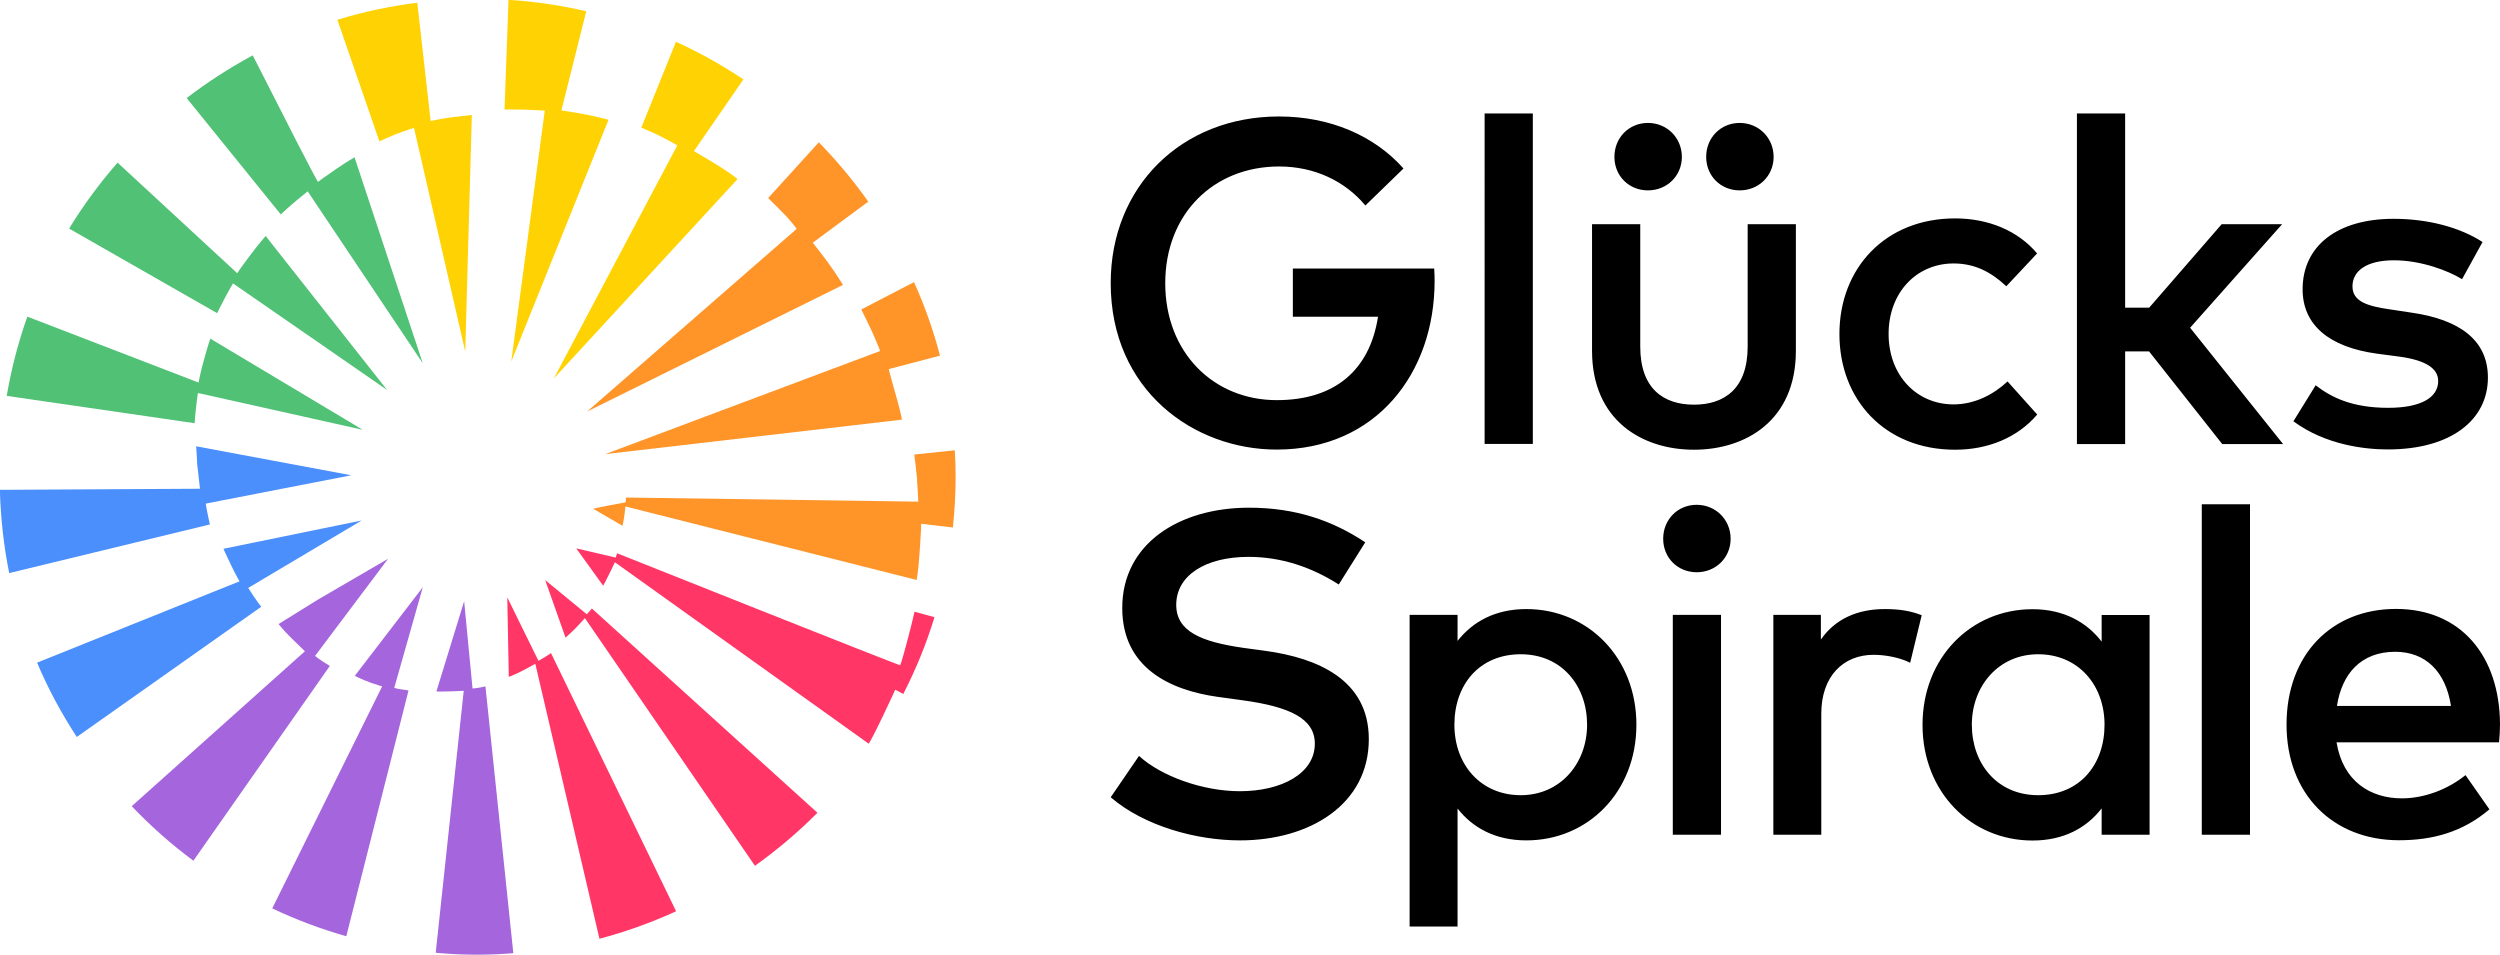 <svg xmlns="http://www.w3.org/2000/svg" viewBox="0 0 182 69.5"><path d="M14.99 36.66l10.58-2.06-11.29-2.11s.08 1.14.07 1.26l.21 1.83-14.57.08c.06 2.07.28 4.09.68 6.06l14.61-3.54c-.26-1.14-.3-1.52-.3-1.52z" fill="#4a8ffb"/><path d="M28.7 50.08l2.08-7.33-4.95 6.45s.45.24 1.15.5c.43.15.84.27.84.27l-8 16.16c1.72.82 3.53 1.5 5.39 2.03l4.53-17.89c-.19-.06-.67-.07-1.04-.19zm-5.77-2.32l5.32-7.08-5.12 2.98-2.85 1.77s.3.4.95 1.04c.75.74.97.94.97.94L9.59 58.69c1.38 1.45 2.88 2.78 4.49 3.97l9.93-14.18c-.79-.47-1.07-.73-1.07-.73z" fill="#a465dd"/><path d="M14.17 30.81c.04-.59.11-1.33.24-2.2l12 2.68-11.1-6.64s-.19.55-.49 1.65c-.25.89-.36 1.55-.36 1.55l-12.47-4.8a34.92 34.92 0 0 0-1.5 5.77l13.69 1.99z" fill="#51c176"/><path d="M18.52 43.49c-.36-.54-.45-.69-.45-.69l8.26-4.91-10.06 2.06s.08.22.59 1.27c.33.69.58 1.1.58 1.1L2.7 48.24c.8 1.9 1.78 3.71 2.89 5.41l13.43-9.48s-.13-.13-.5-.69z" fill="#4a8ffb"/><path d="M34.4 50.12l-.61-6.35-2.02 6.57s.74.02 1.99-.05l-2.04 19.07a32.15 32.15 0 0 0 5.65.03l-2.03-19.42c-.67.15-.95.15-.95.15z" fill="#a465dd"/><path d="M15.8 22.82s.16-.36.62-1.22c.28-.52.54-.97.54-.97l11.22 7.76-8.84-11.21s-.51.58-1.14 1.42c-.73.97-.93 1.29-.93 1.29l-8.71-8.05c-1.31 1.5-2.49 3.1-3.53 4.8l10.78 6.16zm4.64-7.21s.72-.67 1.15-1.02c.42-.34.81-.66.81-.66l8.38 12.52-4.97-15s-.66.39-1.29.82c-.67.45-1.37.97-1.37.97-.15-.17-2.55-4.87-4.75-9.21-1.69.91-3.3 1.95-4.81 3.11l6.86 8.48z" fill="#51c176"/><path d="M28.88 9.75c.72-.28 1.26-.44 1.26-.44l3.73 16.29.48-17.23s-1.05.12-1.34.15c-1.02.14-1.66.29-1.66.29L30.38.2c-2 .25-3.94.66-5.82 1.24l3.06 8.85s.86-.39 1.26-.55z" fill="#ffd203"/><path d="M57.14 15.64c.42.42.86 1.02.86 1.02l-15.26 13.3 18.63-9.22s-.52-.83-.93-1.4c-.52-.73-1.27-1.67-1.27-1.67l4.04-2.99a35.541 35.541 0 0 0-3.6-4.32l-3.69 4.06s.52.5 1.23 1.23z" fill="#ff9428"/><path d="M48.15 9.96c.54.26 1.16.62 1.16.62l-8.99 16.97 13.37-14.51c-.07-.09-.88-.66-1.4-.98-.52-.32-1.77-1.06-1.77-1.06l3.6-5.22a35.05 35.05 0 0 0-4.91-2.74l-2.52 6.25s.92.39 1.46.66z" fill="#ffd203"/><path d="M40.11 47.55c-.26.18-.57.37-.91.56l-2.27-4.62.11 5.79c.54-.22.6-.25 1.13-.52.52-.27.8-.44.8-.44l4.67 20.02c1.93-.51 3.79-1.18 5.58-2l-9.11-18.8z" fill="#ff3666"/><path d="M38.36 7.99c.47.02 1.3.06 1.3.06l-2.44 18.27 7.08-17.6s-.32-.09-.84-.21c-1.15-.27-2.59-.47-2.59-.47L42.68.82a34.17 34.17 0 0 0-5.66-.83l-.29 7.98c.28 0 1.08 0 1.63.02z" fill="#ffd203"/><path d="M63.39 23.94c.37.8.69 1.61.69 1.61l-20.02 7.51 21.6-2.51s-.06-.46-.5-1.99c-.37-1.31-.46-1.69-.46-1.69l3.73-.98a33.94 33.94 0 0 0-1.89-5.35l-3.84 1.99s.44.88.69 1.41z" fill="#ff9428"/><path d="M59.51 59.17L43.09 44.3c-.21.24-.37.42-.37.42l-3.03-2.49 1.48 4.19c.71-.61 1.12-1.11 1.41-1.42l12.38 18.03c1.62-1.16 3.15-2.45 4.55-3.86zm7.07-14.65s-.18.82-.49 1.98c-.44 1.7-.56 1.93-.56 1.93 0 .06-20.6-8.15-20.6-8.15l-.11.31-2.87-.67 1.96 2.72s.18-.31.5-.97c.32-.65.35-.74.35-.74l18.48 13.21s.17-.2 1.04-2.02c.69-1.44.89-1.91.89-1.91l.59.31c.91-1.78 1.68-3.65 2.27-5.59l-1.46-.4z" fill="#ff3666"/><path d="M66.76 34.94c.07.89.09 1.58.09 1.58l-21.27-.3-.04.35s-2.35.43-2.35.47l2.13 1.24c.15-.66.21-1.41.21-1.41l21.2 5.35s.12-.5.22-2.03c.13-1.86.11-2.06.11-2.06l2.31.27c.13-1.22.2-2.45.2-3.7 0-.64-.02-1.28-.06-1.92l-2.95.31s.14 1.06.21 1.84z" fill="#ff9428"/><path d="M102.17 12.27l-2.77 2.69c-1.47-1.76-3.68-2.84-6.28-2.84-4.78 0-8.29 3.46-8.29 8.5s3.51 8.51 8.12 8.51c4.26 0 6.77-2.21 7.37-6.07h-6.2v-3.51h10.29c.02.3.03.6.03.9 0 6.72-4.26 12.28-11.5 12.28-6.03 0-12.08-4.31-12.08-12.12 0-7.03 5.15-12.13 12.25-12.13 3.73 0 6.94 1.4 9.06 3.78zm9.42 20.05h-3.51V8.26h3.51v24.06zm19.15-6.78c0 5.1-3.68 7.2-7.42 7.2s-7.42-2.11-7.42-7.2v-9.22h3.51v8.91c0 3.09 1.72 4.23 3.91 4.23s3.91-1.14 3.91-4.23v-8.91h3.51v9.22zm-8.3-14.12c0 1.39-1.09 2.44-2.47 2.44s-2.44-1.05-2.44-2.44 1.05-2.47 2.44-2.47 2.47 1.09 2.47 2.47zm6.68 0c0 1.39-1.09 2.44-2.47 2.44s-2.44-1.05-2.44-2.44 1.05-2.47 2.44-2.47 2.47 1.09 2.47 2.47zm19.18 7.03l-2.24 2.39c-1.12-1.05-2.31-1.66-3.84-1.66-2.69 0-4.73 2.11-4.73 5.13s2.04 5.13 4.73 5.13c1.54 0 2.91-.72 3.93-1.67l2.16 2.41c-1.45 1.69-3.59 2.56-5.98 2.56-5.1 0-8.42-3.63-8.42-8.42s3.33-8.42 8.42-8.42c2.39 0 4.56.87 5.98 2.56zm6.41 3.95h1.75l5.28-6.08h4.4l-6.7 7.54 6.77 8.47h-4.43l-5.33-6.75h-1.74v6.75h-3.51V8.26h3.51V22.4zm24.52-2.08c-.97-.6-2.96-1.37-4.95-1.37s-3.02.77-3.02 1.9 1.17 1.44 2.64 1.66l1.65.25c3.49.5 5.57 1.99 5.57 4.73 0 3.07-2.67 5.23-7.29 5.23-1.65 0-4.53-.32-6.87-2.05l1.62-2.62c1.15.89 2.67 1.64 5.28 1.64 2.39 0 3.64-.75 3.64-1.95 0-.9-.87-1.5-2.77-1.77l-1.67-.22c-3.54-.48-5.43-2.12-5.43-4.69 0-3.17 2.54-5.13 6.62-5.13 2.51 0 4.83.62 6.48 1.69l-1.5 2.72zM97.46 42.55c-1.99-1.27-4.19-2.01-6.57-2.01-3.13 0-5.26 1.35-5.26 3.49 0 1.94 1.82 2.69 4.86 3.13l1.62.22c3.79.52 7.54 2.09 7.54 6.43 0 4.76-4.31 7.37-9.38 7.37-3.18 0-6.99-1.05-9.41-3.14l2.06-3.01c1.6 1.47 4.63 2.57 7.34 2.57 3.06 0 5.46-1.3 5.46-3.46 0-1.84-1.84-2.69-5.26-3.16l-1.82-.25c-3.48-.49-6.94-2.12-6.94-6.47 0-4.69 4.16-7.3 9.23-7.3 3.41 0 6.1.95 8.46 2.52l-1.92 3.06zm21.67 10.21c0 4.9-3.53 8.42-8.01 8.42-2.27 0-3.91-.92-5.01-2.32v8.59h-3.49V44.76h3.49v1.9c1.1-1.4 2.74-2.32 5.01-2.32 4.48 0 8.01 3.53 8.01 8.42zm-13.25 0c0 2.93 1.94 5.13 4.83 5.13s4.83-2.32 4.83-5.13-1.82-5.13-4.83-5.13-4.83 2.21-4.83 5.13zm20.11-13.54c0 1.39-1.09 2.44-2.47 2.44s-2.44-1.05-2.44-2.44 1.05-2.47 2.44-2.47 2.47 1.09 2.47 2.47zm-.7 21.55h-3.51V44.76h3.51v16.01zm14.61-15.98l-.84 3.46c-.74-.38-1.8-.58-2.66-.58-2.22 0-3.81 1.57-3.81 4.29v8.81h-3.49V44.76h3.46v1.8c1.05-1.52 2.69-2.22 4.65-2.22 1.07 0 1.89.13 2.69.45zm16.59 15.98H153v-1.92c-1.1 1.42-2.76 2.34-5.03 2.34-4.48 0-8.01-3.52-8.01-8.42s3.53-8.42 8.01-8.42c2.27 0 3.93.94 5.03 2.36v-1.94h3.49v16.01zm-12.94-8.01c0 2.81 1.82 5.13 4.83 5.13s4.83-2.21 4.83-5.13-1.94-5.13-4.83-5.13-4.83 2.32-4.83 5.13zm20.25 8.01h-3.51V36.71h3.51v24.06zm18.2-8.03c0 .45-.03.9-.07 1.3H170.1c.47 2.87 2.49 4.08 4.76 4.08 1.6 0 3.31-.63 4.63-1.69l1.74 2.49c-1.96 1.67-4.16 2.25-6.58 2.25-4.8 0-8.19-3.34-8.19-8.42s3.26-8.42 7.97-8.42 7.55 3.41 7.57 8.41zm-11.88-1.35h8.31c-.38-2.49-1.84-3.94-4.06-3.94-2.49 0-3.88 1.6-4.24 3.94z"/></svg>